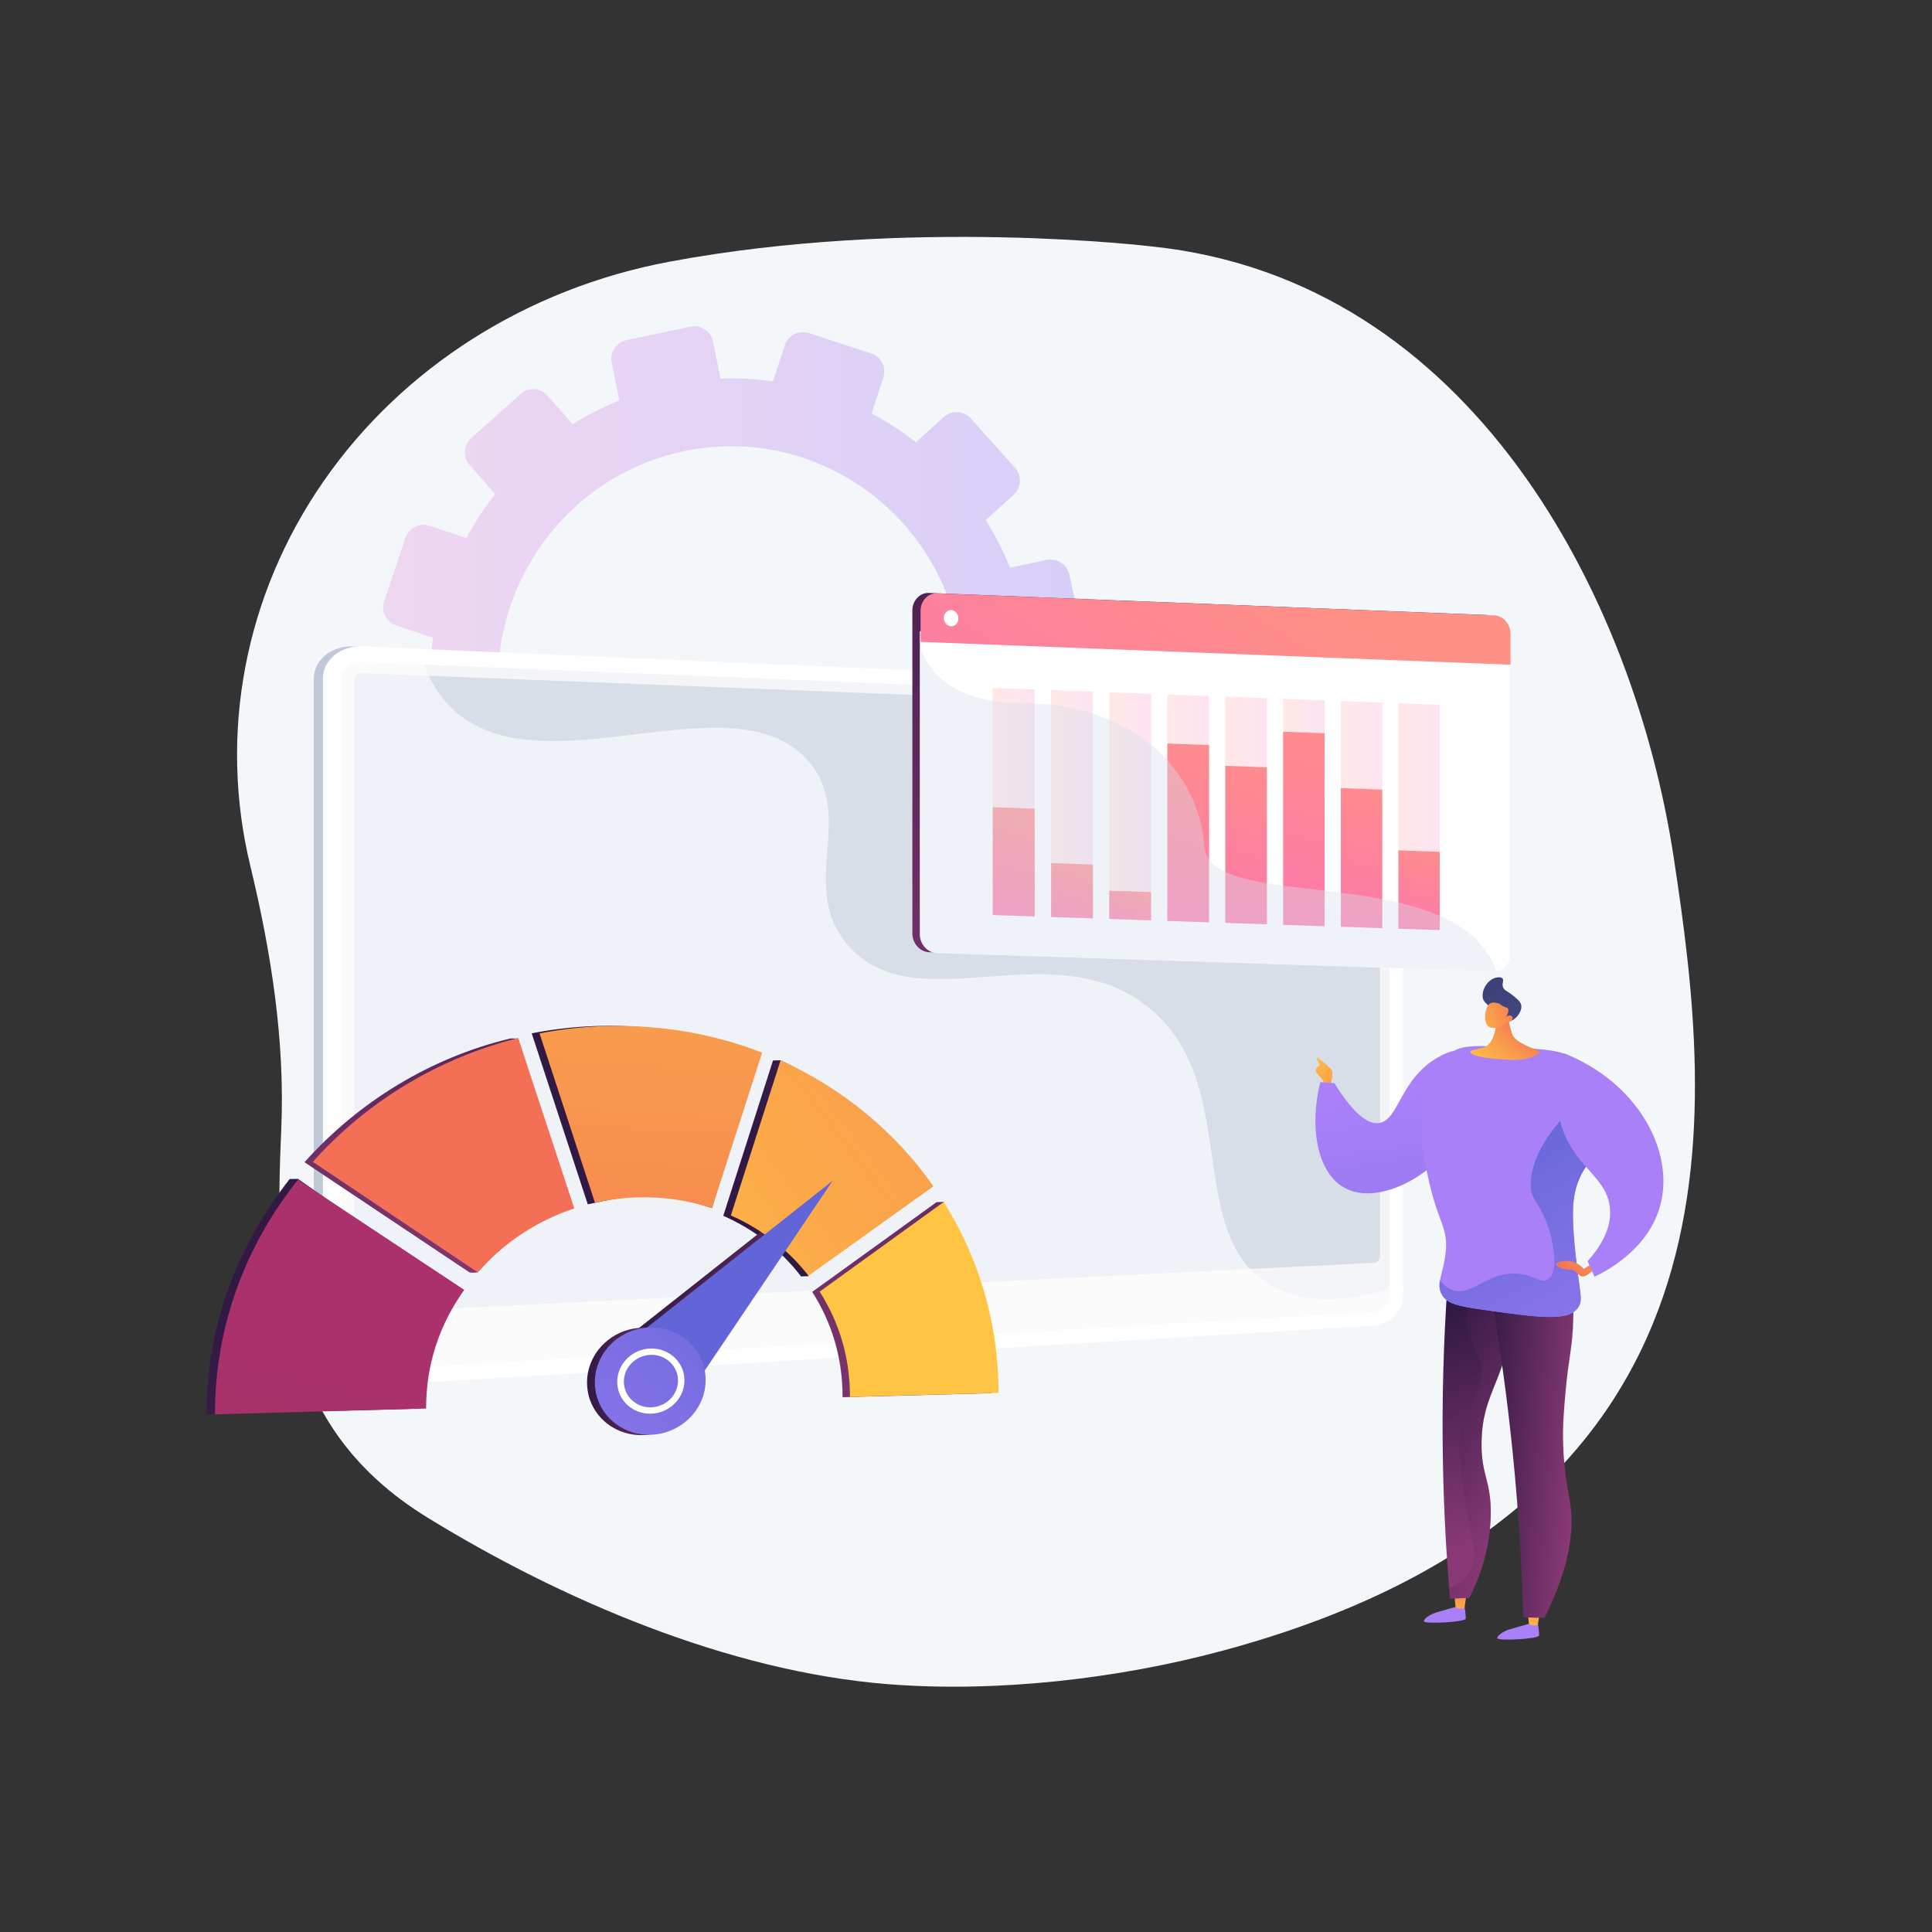 <svg xmlns="http://www.w3.org/2000/svg" xmlns:xlink="http://www.w3.org/1999/xlink" x="0px" y="0px" viewBox="0 0 3710 3710" style="enable-background:new 0 0 3710 3710;" xml:space="preserve"><rect x="0" y="0" width="3710" height="3710" fill="#333333" stroke="none"/> <style type="text/css"> .st0{fill:#F4F7FA;} .st1{opacity:0.3;} .st2{fill:url(#SVGID_1_);} .st3{fill:#BFC8D6;} .st4{fill:#FFFFFF;} .st5{opacity:0.3;fill:#D8DEE8;} .st6{fill:#D8DEE8;} .st7{opacity:0.6;fill:#FFFFFF;} .st8{fill:url(#SVGID_00000178898995409942257740000016131223947081599383_);} .st9{fill:url(#SVGID_00000019679201657644934160000002512580268174944167_);} .st10{fill:url(#SVGID_00000018210443310634772000000011339055901093583278_);} .st11{fill:url(#SVGID_00000069389309658894855950000011645504679777127086_);} .st12{fill:url(#SVGID_00000135668302010138590500000004565577106984061109_);} .st13{fill:url(#SVGID_00000181788266144691713650000004621099443493558192_);} .st14{fill:url(#SVGID_00000183208255661265318970000008011764066886153868_);} .st15{fill:url(#SVGID_00000137830131919658134360000000082579862642339004_);} .st16{fill:url(#SVGID_00000115485778787384529540000003473194715325788858_);} .st17{fill:url(#SVGID_00000090992673748013621930000017833357889636908423_);} .st18{fill:url(#SVGID_00000173861288683340820130000014205745416261701027_);} .st19{fill:url(#SVGID_00000068661109373234459820000011431287711145580968_);} .st20{fill:url(#SVGID_00000183940843368068893160000017055275581021316286_);} .st21{fill:url(#SVGID_00000080180527360340081200000008151476367193675920_);} .st22{fill:url(#SVGID_00000181808984925479083660000011980007008516724372_);} .st23{fill:url(#SVGID_00000099657554523116254270000009724117803154501766_);} .st24{fill:url(#SVGID_00000006684754321455449180000013185500912325743767_);} .st25{fill:url(#SVGID_00000105397931164002306940000002849047730774223747_);} .st26{fill:url(#SVGID_00000115502894685086832230000017980405576794752421_);} .st27{fill:url(#SVGID_00000026155007804104416010000017510401816294796457_);} .st28{fill:url(#SVGID_00000024685904905410477950000011468153853398036111_);} .st29{opacity:0.3;fill:url(#SVGID_00000118354636817583141300000006563413391011904909_);} .st30{fill:url(#SVGID_00000141456528571835814690000000309450943241497500_);} .st31{fill:url(#SVGID_00000031199932892116557750000003607187188412612487_);} .st32{fill:url(#SVGID_00000109007099149544212420000017508111651033498271_);} .st33{fill:url(#SVGID_00000088101386257776083780000011203016862067579267_);} .st34{fill:url(#SVGID_00000127746163547247048470000003163132023479731331_);} .st35{fill:url(#SVGID_00000012458969030216120240000009742194742998190729_);} .st36{fill:url(#SVGID_00000134944901676603488220000013982616535881065344_);} .st37{fill:url(#SVGID_00000093887372034677822570000011667462162322578346_);} .st38{fill:url(#SVGID_00000026143733746929105350000011881652018265241517_);} .st39{fill:url(#SVGID_00000174563149827031004800000004079086784741036969_);} .st40{fill:url(#SVGID_00000182516950810437533130000013822945098851502488_);} .st41{opacity:0.2;fill:url(#SVGID_00000013900052946879673870000000420621474248229532_);} .st42{fill:url(#SVGID_00000023973265610953274010000012341296962320342678_);} .st43{opacity:0.2;fill:url(#SVGID_00000090270742650410923230000007074796016728220312_);} .st44{fill:url(#SVGID_00000025409518958222967060000004271329431602791045_);} .st45{opacity:0.2;fill:url(#SVGID_00000119109515684032742120000014095145015041115014_);} .st46{fill:url(#SVGID_00000163071649742079129720000014678992396124561806_);} .st47{opacity:0.2;fill:url(#SVGID_00000108988146471255912730000013575949028852519565_);} .st48{fill:url(#SVGID_00000075882145136916306150000016321151700785757627_);} .st49{opacity:0.2;fill:url(#SVGID_00000136380361654905599040000004604835037425713071_);} .st50{fill:url(#SVGID_00000183232987274605025320000016555298594920551819_);} .st51{opacity:0.2;fill:url(#SVGID_00000088098772609066035020000011511779630604753855_);} .st52{fill:url(#SVGID_00000134240052958582623640000016297627660471476660_);} .st53{opacity:0.2;fill:url(#SVGID_00000093865975788179867760000018320647406221096619_);} .st54{fill:url(#SVGID_00000142898021588010113420000004137043943542548671_);} .st55{opacity:0.2;fill:url(#SVGID_00000055705278599219489560000009381893744781077434_);} .st56{fill:url(#SVGID_00000122697021966882011690000005318774860311496065_);} .st57{opacity:0.4;fill:#D8DEE8;} </style> <g id="Background"> </g> <g id="Illustration"> <g> <path class="st0" d="M3213.6,1644.1c-75.9-496.7-387-1106.9-1001.6-1170.8c0,0-466.7-56.8-926.7,29.3 c-273,51.1-512.4,203-663.9,421.5c-151.5,218.4-202.1,484.8-140.7,738.8c39.9,164.9,66.8,335.7,59.4,505.1 c-12.9,295-5.5,570.3,280.8,746.2c255.6,157.1,577.3,295.6,884.2,319.9c208.6,16.5,442.4-10.2,643.5-64.5 C3373,2892.9,3289.5,2140.8,3213.6,1644.1z"></path> <g class="st1"> <linearGradient id="SVGID_1_" gradientUnits="userSpaceOnUse" x1="721.737" y1="1314.361" x2="2081.374" y2="1314.361"> <stop offset="3.597120e-03" style="stop-color:#E38DDD"></stop> <stop offset="1" style="stop-color:#9571F6"></stop> </linearGradient> <path class="st2" d="M1174.6,696.6l14.7,72.3c-31.4,12.7-61.4,27.9-89.6,45.6l-48.7-55.1c-13.3-15-36.3-16.3-51.4-2.8L905.1,841 c-15.1,13.5-16.6,36.7-3.4,51.8l49.1,55.9c-20.8,26.5-39.3,54.7-55.3,84.4l-70.7-23.5c-19.1-6.3-39.8,4.2-46.3,23.5l-40.7,121.1 c-6.5,19.4,3.7,40.3,22.8,46.7l71,23.7c-5,33.1-7.1,66.9-6.4,101.2l-74,15.6c-19.9,4.2-32.8,23.9-28.9,44l24.5,126 c3.9,20.2,23.2,33.2,43.2,29l74.2-15.7c12.2,32,27,62.6,44.2,91.3l-56.7,51.2c-15.3,13.8-16.8,37.5-3.4,53l84,97 c13.5,15.5,36.8,16.9,52.1,3l56.7-51.3c26.3,21.3,54.5,40.3,84.1,56.7l-24,73.2c-6.5,19.8,3.9,41.2,23.3,47.8l121.4,41.1 c19.4,6.6,40.4-4.2,46.9-24.1l23.7-72.7c33.2,5,67.2,7,101.6,6l15.2,74.9c4.2,20.5,23.8,33.7,43.9,29.5l125.6-26.6 c20.1-4.2,32.9-24.3,28.7-44.8l-15.3-74.3c32.1-12.9,62.7-28.4,91.5-46.5l49.4,56.2c13.7,15.6,37.2,17,52.5,3.1l95.2-86.9 c15.2-13.9,16.4-37.7,2.7-53.3l-49.3-55.7c21.1-27.3,39.8-56.4,55.9-87l69.7,23.3c19.5,6.5,40.4-4.2,46.6-23.9l39.1-123 c6.2-19.6-4.5-40.8-23.9-47.2l-69-22.9c4.7-33.9,6.3-68.5,4.9-103.4l70.9-15c19.9-4.2,32.6-23.9,28.2-44.1l-26.9-125.5 c-4.3-20-23.9-32.8-43.7-28.6l-70.7,15c-12.9-32.2-28.4-62.9-46.3-91.6l53.4-48.4c15-13.6,16.2-36.9,2.6-52.1l-84.8-94.6 c-13.5-15.1-36.7-16.3-51.7-2.8l-53.8,48.5c-26.7-20.9-55.1-39.5-84.9-55.4l22.5-69.1c6.3-19.2-4.2-39.9-23.4-46.1L1553,639.5 c-19.1-6.3-39.7,4.2-46,23.4l-22.7,69.2c-32.9-4.6-66.5-6.3-100.5-5l-14.8-71.7c-4.1-19.7-23.3-32.3-43-28.2l-123.1,26 C1183.3,657.5,1170.5,676.9,1174.6,696.6z M964.9,1399.3c-48.5-243.9,107.2-481.8,347.5-532.7 c240.3-50.8,476.3,104.2,527.4,347.5c51.4,244.9-103.6,486.1-346.5,537.5C1250.4,1803.1,1013.7,1644.7,964.9,1399.3z"></path> </g> <g> <g> <g> <g> <path class="st3" d="M678.9,2661.5c-42,2.5-76.3-24.7-76.3-60.7V1303.2c0-36,34.4-63.8,76.3-62l1941.9,84.1 c30.8,1.3,55.8,27.3,55.8,57.9v1103.5c0,30.6-25,57-55.8,58.9L678.9,2661.5z"></path> <path class="st4" d="M696.4,2661.5c-42,2.5-76.3-24.7-76.3-60.7V1303.2c0-36,34.4-63.8,76.3-62l1941.9,84.1 c30.8,1.3,55.8,27.3,55.8,57.9v1103.5c0,30.6-25,57-55.8,58.9L696.4,2661.5z"></path> <path class="st5" d="M2638.3,1351.3l-1941.9-79.9c-22.4-0.9-40.7,13.9-40.7,33.1v1009.1v285.1c0,19.2,18.3,33.8,40.7,32.5 l1941.9-111.5c16.5-0.9,29.9-15,29.9-31.5V2236v-853.7C2668.2,1365.9,2654.8,1352,2638.3,1351.3z"></path> <path class="st6" d="M696.4,2521c-8.7,0.4-15.9-5.3-15.9-12.8V1305.5c0-7.5,7.1-13.3,15.9-12.9l1941.9,76.9 c6.4,0.3,11.7,5.7,11.7,12.1v1031.2c0,6.4-5.2,11.9-11.7,12.2L696.4,2521z"></path> </g> <path class="st7" d="M2435.6,2465.4c-163.4-101.1-49.3-388.4-232.7-532.8c-185-145.6-445.3,33-574.8-117.8 c-96.5-112.2,16.4-247.8-75.7-353.3c-144.5-165.5-514.3,62.1-684.2-100.9c-24.1-23.2-48.5-58.3-62.3-114.6l-109.4-4.7 c-42-1.8-76.3,26-76.3,62v1297.5c0,36,34.4,63.2,76.3,60.7l1941.9-115.8c30.8-1.8,55.8-28.2,55.8-58.9v-19.6 C2565.1,2511,2486.3,2496.8,2435.6,2465.4z"></path> </g> </g> <g> <g> <g> <linearGradient id="SVGID_00000090258447320519256020000003930526118241965184_" gradientUnits="userSpaceOnUse" x1="626.541" y1="2588.272" x2="32.033" y2="4895.317"> <stop offset="0" style="stop-color:#311944"></stop> <stop offset="1" style="stop-color:#893976"></stop> </linearGradient> <path style="fill:url(#SVGID_00000090258447320519256020000003930526118241965184_);" d="M556.2,2264.1l16-0.3l303.8,212.7 c-46.2,65.1-73.3,140.7-73.3,228.5l-406.2,10.5C396.5,2544.7,456.2,2392.5,556.2,2264.1z"></path> <linearGradient id="SVGID_00000099625503199928886810000008310493680595065481_" gradientUnits="userSpaceOnUse" x1="863.385" y1="1549.295" x2="827.02" y2="2523.068"> <stop offset="0" style="stop-color:#311944"></stop> <stop offset="1" style="stop-color:#893976"></stop> </linearGradient> <path style="fill:url(#SVGID_00000099625503199928886810000008310493680595065481_);" d="M1087.7,2321.2 c-69.1,22.9-121.1,67.9-169.2,120.6c-0.4,0.4-0.6,1.5-1.1,1.5c-12.1,0.7-7.8,0.9-15.4,0.4l-0.7-0.5l-316.6-211.4 c104-116.3,242.1-200.9,395.2-237.6l15.2,0L1087.7,2321.2z"></path> <linearGradient id="SVGID_00000106842223499405915660000015858353877879113387_" gradientUnits="userSpaceOnUse" x1="1215.579" y1="2316.194" x2="1091.466" y2="4317.513"> <stop offset="0" style="stop-color:#311944"></stop> <stop offset="1" style="stop-color:#893976"></stop> </linearGradient> <path style="fill:url(#SVGID_00000106842223499405915660000015858353877879113387_);" d="M1449.1,2021.4l-81.8,298.5 c-36.5-12.1-77.1-22.5-118.2-23.8c-36.9-1.2-85.6,8.7-120.4,16.6L1021,1984.3c69.6-13.6,141.7-17.8,214.6-11.7 C1311.5,1978.8,1383.1,1995.8,1449.1,2021.4z"></path> <linearGradient id="SVGID_00000011016124080717857450000000410786043214343089_" gradientUnits="userSpaceOnUse" x1="1491.805" y1="2264.426" x2="3049.937" y2="1071.041"> <stop offset="0" style="stop-color:#311944"></stop> <stop offset="1" style="stop-color:#893976"></stop> </linearGradient> <path style="fill:url(#SVGID_00000011016124080717857450000000410786043214343089_);" d="M1778.7,2278.3L1550.5,2442l2.1,8.7 l-14.3,0.4c-38.6-50.4-89.7-90-149.4-116.4l95.5-298.3c9.9-0.6,5.3-0.1,14.4-0.2c0.3,0,0.5,0.2,0.7,0.3 C1615.2,2091.2,1709,2178.9,1778.7,2278.3z"></path> <linearGradient id="SVGID_00000176003727778399291200000002114148776454071216_" gradientUnits="userSpaceOnUse" x1="2120.895" y1="1110.26" x2="1613.298" y2="3024.631"> <stop offset="0" style="stop-color:#311944"></stop> <stop offset="1" style="stop-color:#893976"></stop> </linearGradient> <path style="fill:url(#SVGID_00000176003727778399291200000002114148776454071216_);" d="M1903.7,2675.3l-285.7,7.8 c0-77.5-21.3-144-58.3-202.3l238.7-172.3c13.8-0.3,11.9-0.8,13.8-0.3c2.3,0.6-7.9,9.8-6.6,12 C1868,2424,1903.7,2544.2,1903.7,2675.3z"></path> </g> <linearGradient id="SVGID_00000160875445908928251890000007189057121560459415_" gradientUnits="userSpaceOnUse" x1="6986.778" y1="-918.705" x2="7141.047" y2="-918.705" gradientTransform="matrix(0.738 0.675 -0.984 1.076 -4703.613 -1328.057)"> <stop offset="0" style="stop-color:#311944"></stop> <stop offset="1" style="stop-color:#893976"></stop> </linearGradient> <polygon style="fill:url(#SVGID_00000160875445908928251890000007189057121560459415_);" points="1189.3,2579.9 1584.7,2267.7 1305.8,2681.1 "></polygon> <g> <linearGradient id="SVGID_00000101804727382289851460000015768478951245566134_" gradientUnits="userSpaceOnUse" x1="1127.331" y1="2652.709" x2="1340.387" y2="2652.709"> <stop offset="0" style="stop-color:#311944"></stop> <stop offset="1" style="stop-color:#893976"></stop> </linearGradient> <path style="fill:url(#SVGID_00000101804727382289851460000015768478951245566134_);" d="M1340.4,2650.5 c0,56-46.5,103.2-104.8,105.3c-59.4,2.2-108.3-42.9-108.3-100.8c0-57.9,48.9-105.1,108.3-105.4 C1293.9,2549.2,1340.4,2594.4,1340.4,2650.5z"></path> <g> <linearGradient id="SVGID_00000133494425814519666800000017992248293909342859_" gradientUnits="userSpaceOnUse" x1="1170.232" y1="2652.685" x2="1299.669" y2="2652.685"> <stop offset="0" style="stop-color:#311944"></stop> <stop offset="1" style="stop-color:#893976"></stop> </linearGradient> <path style="fill:url(#SVGID_00000133494425814519666800000017992248293909342859_);" d="M1235.6,2715.3 c-35.9,1.1-65.4-26.4-65.4-61.3s29.5-63.6,65.4-64c35.5-0.4,64.1,27.1,64.1,61.3C1299.7,2685.5,1271.1,2714.2,1235.6,2715.3z M1235.6,2602.2c-28.8,0.4-52.5,23.5-52.5,51.5c0,28,23.7,50.2,52.5,49.3c28.6-0.8,51.7-23.9,51.7-51.5 C1287.3,2624,1264.2,2601.9,1235.6,2602.2z"></path> </g> </g> <g> <g> <linearGradient id="SVGID_00000121974381389780991550000012815586099116566950_" gradientUnits="userSpaceOnUse" x1="641.851" y1="2590.289" x2="53.793" y2="4872.302"> <stop offset="0" style="stop-color:#AB316D"></stop> <stop offset="1" style="stop-color:#792D3D"></stop> </linearGradient> <path style="fill:url(#SVGID_00000121974381389780991550000012815586099116566950_);" d="M572.2,2265.3l319.2,211.6 c-46.1,65-73.2,140.2-73.2,227.9l-405.4,11.1C412.7,2545.1,472.3,2390.8,572.2,2265.3z"></path> <linearGradient id="SVGID_00000182522935923855944750000001013790658518457765_" gradientUnits="userSpaceOnUse" x1="910.031" y1="714.053" x2="873.692" y2="1687.145"> <stop offset="0" style="stop-color:#FFC444"></stop> <stop offset="0.541" style="stop-color:#F8964E"></stop> <stop offset="0.996" style="stop-color:#F36F56"></stop> </linearGradient> <path style="fill:url(#SVGID_00000182522935923855944750000001013790658518457765_);" d="M1102.8,2320.5 c-72.2,23.9-136.3,66.6-185.4,122.7l-316.8-212.1c103.9-116.1,241.6-199.5,394.5-237.8L1102.8,2320.5z"></path> <linearGradient id="SVGID_00000075128617804435745620000007773286515202682520_" gradientUnits="userSpaceOnUse" x1="1309.979" y1="1032.424" x2="1186.979" y2="3015.781"> <stop offset="0" style="stop-color:#FFC444"></stop> <stop offset="0.541" style="stop-color:#F8964E"></stop> <stop offset="0.996" style="stop-color:#F36F56"></stop> </linearGradient> <path style="fill:url(#SVGID_00000075128617804435745620000007773286515202682520_);" d="M1463.5,2021.4l-96.2,298.6 c-36.5-12.1-75.7-19.3-116.9-20.6c-36.9-1.2-73.1,2.4-107.9,10.2l-106.4-325.2c69.5-13.5,141.4-17.8,214.2-11.7 C1326.2,1978.8,1397.6,1995.7,1463.5,2021.4z"></path> <linearGradient id="SVGID_00000173840428436839393860000017063018450681695903_" gradientUnits="userSpaceOnUse" x1="1031.606" y1="2627.43" x2="2585.429" y2="1437.345"> <stop offset="0" style="stop-color:#FFC444"></stop> <stop offset="0.296" style="stop-color:#FBAB49"></stop> <stop offset="0.996" style="stop-color:#F36F56"></stop> </linearGradient> <path style="fill:url(#SVGID_00000173840428436839393860000017063018450681695903_);" d="M1792.5,2278l-239.9,171.8 c-38.5-49.3-89.5-89.5-149.1-115.8l95.4-297.8C1619.7,2090.6,1720.5,2175.3,1792.5,2278z"></path> <linearGradient id="SVGID_00000088121938553553793940000000840847683152183467_" gradientUnits="userSpaceOnUse" x1="1581.487" y1="2805.816" x2="472.551" y2="4347.763"> <stop offset="0" style="stop-color:#FFC444"></stop> <stop offset="0.996" style="stop-color:#F36F56"></stop> </linearGradient> <path style="fill:url(#SVGID_00000088121938553553793940000000840847683152183467_);" d="M1917.4,2674.7l-285.2,7.8 c0-77.5-21.3-143.9-58.2-202.2l238.3-172.2C1879,2414.6,1917.4,2538.8,1917.4,2674.7z"></path> </g> <linearGradient id="SVGID_00000088811481685165486410000000342889262762643095_" gradientUnits="userSpaceOnUse" x1="-3279.246" y1="12796.542" x2="-2648.571" y2="11963.856" gradientTransform="matrix(0.738 0.675 -0.984 1.076 -4703.613 -1328.057)"> <stop offset="0" style="stop-color:#AA80F9"></stop> <stop offset="0.996" style="stop-color:#6165D7"></stop> </linearGradient> <polygon style="fill:url(#SVGID_00000088811481685165486410000000342889262762643095_);" points="1204.2,2579.4 1598.9,2267.4 1320.5,2680.5 "></polygon> <g> <linearGradient id="SVGID_00000179629929846835411140000018071511352371068334_" gradientUnits="userSpaceOnUse" x1="860.241" y1="3164.876" x2="1490.906" y2="2332.202"> <stop offset="0" style="stop-color:#AA80F9"></stop> <stop offset="0.996" style="stop-color:#6165D7"></stop> </linearGradient> <path style="fill:url(#SVGID_00000179629929846835411140000018071511352371068334_);" d="M1355,2649.9 c0,56-46.4,103.1-104.6,105.2c-59.2,2.2-108.1-42.9-108.1-100.7s48.8-105,108.1-105.3C1308.6,2548.7,1355,2593.9,1355,2649.9 z"></path> <g> <path class="st4" d="M1250.4,2714.7c-35.8,1.1-65.2-26.4-65.2-61.2s29.4-63.6,65.2-64c35.4-0.4,64,27.1,64,61.3 C1314.3,2684.9,1285.8,2713.6,1250.4,2714.7z M1250.4,2601.7c-28.8,0.4-52.4,23.5-52.4,51.5s23.6,50.1,52.4,49.3 c28.5-0.8,51.6-23.9,51.6-51.5S1278.9,2601.3,1250.4,2601.7z"></path> </g> </g> </g> </g> </g> </g> <g> <linearGradient id="SVGID_00000117645763598231826730000012784041249354310824_" gradientUnits="userSpaceOnUse" x1="2370.366" y1="2032.876" x2="2476.066" y2="2140.464" gradientTransform="matrix(1 0 0 1 141.983 0)"> <stop offset="0" style="stop-color:#FFC444"></stop> <stop offset="0.996" style="stop-color:#F36F56"></stop> </linearGradient> <path style="fill:url(#SVGID_00000117645763598231826730000012784041249354310824_);" d="M2555.2,2083.5c0,0,6.2-23.1,1.8-29 s-31.1-29.5-28.5-21.8s6.4,12.8,6.4,12.8s-14.4,6.7-5.1,16.7c9.2,10,12.3,12.3,12.8,21.3 C2543.2,2092.5,2549.1,2095.5,2555.2,2083.5z"></path> <linearGradient id="SVGID_00000045582231543016350170000017124742939592294815_" gradientUnits="userSpaceOnUse" x1="2632.367" y1="3054.835" x2="2631.476" y2="2816.154" gradientTransform="matrix(1 0 0 1 141.983 0)"> <stop offset="0" style="stop-color:#AA80F9"></stop> <stop offset="0.996" style="stop-color:#6165D7"></stop> </linearGradient> <path style="fill:url(#SVGID_00000045582231543016350170000017124742939592294815_);" d="M2811.8,3081c0,0,3.3,20,2.8,27.1 c-0.4,7.1-79.4,10.8-80.2,5.4c-0.8-5.3,13-13.8,22.8-16.8c9.7-3,38.3-11,38.3-11L2811.8,3081z"></path> <linearGradient id="SVGID_00000160882537124908191710000008197098333689829563_" gradientUnits="userSpaceOnUse" x1="-457.682" y1="3112.627" x2="-456.207" y2="2988.779" gradientTransform="matrix(0.997 7.990000e-02 -7.990000e-02 0.997 3502.912 65.436)"> <stop offset="0" style="stop-color:#FFC444"></stop> <stop offset="0.996" style="stop-color:#F36F56"></stop> </linearGradient> <path style="fill:url(#SVGID_00000160882537124908191710000008197098333689829563_);" d="M2792.6,3061.1l2.5,24.9 c0,0,9.2,6.1,17.2,1.4l4-27.1L2792.6,3061.1z"></path> <linearGradient id="SVGID_00000067950024997580090590000009045353510779992762_" gradientUnits="userSpaceOnUse" x1="2773.084" y1="3054.31" x2="2772.193" y2="2815.629" gradientTransform="matrix(1 0 0 1 141.983 0)"> <stop offset="0" style="stop-color:#AA80F9"></stop> <stop offset="0.996" style="stop-color:#6165D7"></stop> </linearGradient> <path style="fill:url(#SVGID_00000067950024997580090590000009045353510779992762_);" d="M2952.6,3113.4c0,0,3.3,20,2.9,27.1 c-0.4,7.1-79.4,10.8-80.2,5.4c-0.8-5.3,13-13.8,22.8-16.8c9.7-3,38.3-11,38.3-11L2952.6,3113.4z"></path> <linearGradient id="SVGID_00000129921139516732163800000015056490491140609961_" gradientUnits="userSpaceOnUse" x1="-314.473" y1="3114.329" x2="-312.999" y2="2990.479" gradientTransform="matrix(0.997 7.990000e-02 -7.990000e-02 0.997 3502.912 65.436)"> <stop offset="0" style="stop-color:#FFC444"></stop> <stop offset="0.996" style="stop-color:#F36F56"></stop> </linearGradient> <path style="fill:url(#SVGID_00000129921139516732163800000015056490491140609961_);" d="M2933.5,3093.5l2.5,24.9 c0,0,9.2,6.1,17.2,1.4l4-27.1L2933.5,3093.5z"></path> <linearGradient id="SVGID_00000088851363968938399350000012069345473187903385_" gradientUnits="userSpaceOnUse" x1="2660.326" y1="2510.087" x2="2747.812" y2="2957.358" gradientTransform="matrix(1 0 0 1 141.983 0)"> <stop offset="0" style="stop-color:#311944"></stop> <stop offset="1" style="stop-color:#893976"></stop> </linearGradient> <path style="fill:url(#SVGID_00000088851363968938399350000012069345473187903385_);" d="M2806.9,2412.3 c-9.1,18.5-18.2,37-27.4,55.5c-7.3,105.6-11,220.4-8.6,343.1c1.7,91.3,6.6,177.9,13.6,259.1c12.4-0.6,24.7-1.1,37.1-1.7 c17.9-35.5,39-89.3,41-155.7c2-69.3-19-78.5-17.6-144.8c1.7-86,37.8-108.9,57-212.3c7.3-39.5,12.3-91.2,6.4-153.8 C2874.6,2405.2,2840.8,2408.8,2806.9,2412.3z"></path> <linearGradient id="SVGID_00000022529080319982616290000000966443044775217556_" gradientUnits="userSpaceOnUse" x1="-529.081" y1="2714.321" x2="-397.222" y2="2714.321" gradientTransform="matrix(0.997 7.990000e-02 -7.990000e-02 0.997 3502.912 65.436)"> <stop offset="0" style="stop-color:#311944"></stop> <stop offset="1" style="stop-color:#893976"></stop> </linearGradient> <path style="opacity:0.3;fill:url(#SVGID_00000022529080319982616290000000966443044775217556_);" d="M2908.4,2401.7 c-18.3,1.9-36.5,3.8-54.8,5.7c-32.9,57.2-42,116.7-36.3,143.1c8.2,37.3,29.7,49.2,28.6,86.6c-1.2,37-23,46.6-36.8,90.2 c-9.6,30.2-7,58-1.6,112.3c11,109.4,37.4,142.8,15.3,178.7c-6.3,10.2-17.6,22.3-39.8,31.6c0.5,6.7,1.1,13.4,1.7,20.1 c12.4-0.6,24.7-1.1,37.1-1.7c17.9-35.5,39-89.3,41-155.7c2-69.3-19-78.5-17.6-144.8c1.7-86,37.8-108.9,57-212.3 C2909.3,2516,2914.2,2464.4,2908.4,2401.7z"></path> <linearGradient id="SVGID_00000026842315117963106450000017558039380951180469_" gradientUnits="userSpaceOnUse" x1="-454.639" y1="2733.156" x2="-254.464" y2="2733.156" gradientTransform="matrix(0.997 7.990000e-02 -7.990000e-02 0.997 3502.912 65.436)"> <stop offset="0" style="stop-color:#311944"></stop> <stop offset="1" style="stop-color:#893976"></stop> </linearGradient> <path style="fill:url(#SVGID_00000026842315117963106450000017558039380951180469_);" d="M2856,2445.6 c17.1,93.4,32.3,193.4,44.1,299.4c14.3,128,21.9,248.7,24.8,360.7c13.6,0.4,27.2,0.8,40.7,1.2c53.5-105.9,56.8-177.6,49.1-224.3 c-3-18-11-53.3-12.9-106.1c-1.3-36.8,1.1-64.8,4-98.4c6.4-73.8,14.2-89.9,15.3-146.3c1.1-53,1.3-79.8-13.8-95.4 C2967.5,2395.1,2863.9,2441.9,2856,2445.6z"></path> <linearGradient id="SVGID_00000034791881449589338210000011472893226570724521_" gradientUnits="userSpaceOnUse" x1="2531.759" y1="2094.938" x2="2679.384" y2="3043.019" gradientTransform="matrix(1 0 0 1 141.983 0)"> <stop offset="0" style="stop-color:#AA80F9"></stop> <stop offset="0.996" style="stop-color:#6165D7"></stop> </linearGradient> <path style="fill:url(#SVGID_00000034791881449589338210000011472893226570724521_);" d="M2562.4,2079.9 c-9-0.6-18.1-1.3-27.1-1.9c-21.3,86.1-6,169.6,42.1,200.3c75.1,48,214.7-42.4,245-140.9c13.3-43.2,10.3-105.6-16.3-117.7 c-7.4-3.4-18.8-3.9-43.6,10c-74,41.5-75.9,120-113.5,126.7C2632.2,2159.4,2605.2,2148.8,2562.4,2079.9z"></path> <linearGradient id="SVGID_00000103245284082843417440000007199544605293749139_" gradientUnits="userSpaceOnUse" x1="-268.244" y1="3101.518" x2="-120.62" y2="4049.598" gradientTransform="matrix(0.997 7.990000e-02 -7.990000e-02 0.997 3502.912 65.436)"> <stop offset="0" style="stop-color:#AA80F9"></stop> <stop offset="0.996" style="stop-color:#6165D7"></stop> </linearGradient> <path style="fill:url(#SVGID_00000103245284082843417440000007199544605293749139_);" d="M2769.2,2486.7 c-13-21.6,3.3-42.4,7.1-83.3c4.2-46.4-13.6-54.1-31.3-130.9c-11.7-51.1-23-100.1-9.6-157.5c6.4-27.5,17.4-74.2,56-96.7 c19.9-11.6,47.1-10.5,100.8-7.7c66.3,3.5,99.4,5.2,124.2,18.2c3.6,1.9,78.8,42.8,84,109.5c5.3,67.9-68.6,77-78.5,167.5 c-4.4,40.6,3.5,103.1,8.6,143.7c4.9,38.9,8.3,48.9,0.6,60.7c-18.5,28.4-75.2,20.3-188.5,4.1 C2798,2507.9,2778.9,2502.8,2769.2,2486.7z"></path> <linearGradient id="SVGID_00000053513689447607364500000013930883551631514756_" gradientUnits="userSpaceOnUse" x1="-52.337" y1="2756.915" x2="-499.083" y2="2115.546" gradientTransform="matrix(0.997 7.990000e-02 -7.990000e-02 0.997 3502.912 65.436)"> <stop offset="0" style="stop-color:#AA80F9"></stop> <stop offset="0.996" style="stop-color:#6165D7"></stop> </linearGradient> <path style="fill:url(#SVGID_00000053513689447607364500000013930883551631514756_);" d="M2941.6,2291.2 c4.8,17.6,22,30.8,34,73.7c2.6,9.3,21,75.2-2.9,91.5c-13.8,9.4-26.2-8.4-59.8-10.7c-58.1-4-85.8,44.8-123.8,31.5 c-6.6-2.3-15.3-7.3-24-18.6c-1.7,10.2-1.4,19.1,4,28.1c9.7,16.1,28.8,21.2,73.3,27.5c113.3,16.2,170,24.3,188.5-4.1 c7.7-11.8,4.3-21.7-0.6-60.7c-5.1-40.5-13-103-8.6-143.7c9.9-90.5,83.8-99.6,78.5-167.5c-1.4-18.1-8.1-34.3-17-48.4 C2989.5,2127.9,2926.6,2235.8,2941.6,2291.2z"></path> <linearGradient id="SVGID_00000181788857411806658860000012968617407758886556_" gradientUnits="userSpaceOnUse" x1="2948.789" y1="2342.63" x2="2865.677" y2="2454.904" gradientTransform="matrix(1 0 0 1 141.983 0)"> <stop offset="0" style="stop-color:#FFC444"></stop> <stop offset="0.996" style="stop-color:#F36F56"></stop> </linearGradient> <path style="fill:url(#SVGID_00000181788857411806658860000012968617407758886556_);" d="M3060.1,2424.7l-18.8,12 c-3.4-3.9-11.2-11.7-23.3-14.4c-13.7-3-29.5,1.3-29.8,5.7c-0.3,3.5,9.3,7,10.8,7.6c12,4.4,20.8,0.7,25.7,5.6 c1.7,1.7,3.8,4.9,8.7,7.8c1.3,0.8,2.6,1.5,3.3,1.7c8,3.1,21.7-10.8,22.9-12L3060.1,2424.7z"></path> <linearGradient id="SVGID_00000080176004827371045830000002100793285016858532_" gradientUnits="userSpaceOnUse" x1="-95.394" y1="3074.604" x2="52.231" y2="4022.686" gradientTransform="matrix(0.997 7.990000e-02 -7.990000e-02 0.997 3502.912 65.436)"> <stop offset="0" style="stop-color:#AA80F9"></stop> <stop offset="0.996" style="stop-color:#6165D7"></stop> </linearGradient> <path style="fill:url(#SVGID_00000080176004827371045830000002100793285016858532_);" d="M3004.6,2178.7 c-13.6-32.5-23-82.3-1.5-156.2c141.2,55.7,213.3,187.6,185.1,292.2c-23.2,86.2-107.5,128.2-126.4,137c-4.4-10-8.8-19.9-13.1-29.9 c21.8-24.3,46.4-60.2,42.9-101.2C3086.8,2263.9,3032.1,2244.5,3004.6,2178.7z"></path> <linearGradient id="SVGID_00000074436326092987718000000004256129043380153513_" gradientUnits="userSpaceOnUse" x1="-2193.76" y1="3611.347" x2="-2193.76" y2="3483.635" gradientTransform="matrix(0.779 0.626 -0.626 0.779 6827.294 622.205)"> <stop offset="0" style="stop-color:#FFC444"></stop> <stop offset="0.996" style="stop-color:#F36F56"></stop> </linearGradient> <path style="fill:url(#SVGID_00000074436326092987718000000004256129043380153513_);" d="M2895.6,1943.7c0,0,1.1,24.7,8.8,43.2 c6.9,16.7,43.4,27.2,50.8,31c7.4,3.7-13.8,14.6-35.2,16.8c-21.3,2.1-82.2-2.7-93.2-10.8c-11-8.1,8.8-7.5,24-13.1 c15.2-5.6,24-35.4,21.3-48.9C2869.5,1948.5,2895.6,1943.7,2895.6,1943.7z"></path> <linearGradient id="SVGID_00000019655373046217695700000008454737014536437177_" gradientUnits="userSpaceOnUse" x1="-428.774" y1="2001.521" x2="-482.192" y2="1865.848" gradientTransform="matrix(0.997 7.990000e-02 -7.990000e-02 0.997 3502.912 65.436)"> <stop offset="0" style="stop-color:#444B8C"></stop> <stop offset="0.996" style="stop-color:#3E4177"></stop> </linearGradient> <path style="fill:url(#SVGID_00000019655373046217695700000008454737014536437177_);" d="M2861.9,1934.8 c-11.1-10.9-12.6-12.1-13.8-15.9c-4.8-15.1,6.9-35.7,22.2-40.8c0.8-0.3,11.1-3.6,15,0.9c3.3,3.8-1.6,9,0.8,16.3 c2.2,6.8,8.1,7.4,19.1,16.3c9.1,7.4,14.7,12,16,18.4c2.7,13.3-13.4,32.6-27.7,32.1C2888.3,1961.9,2886.9,1959.3,2861.9,1934.8z"></path> <g> <linearGradient id="SVGID_00000077284105381541705260000001392629937681256637_" gradientUnits="userSpaceOnUse" x1="-2284.034" y1="3574.541" x2="-2224.325" y2="3458.439" gradientTransform="matrix(0.779 0.626 -0.626 0.779 6827.294 622.205)"> <stop offset="0" style="stop-color:#FFC444"></stop> <stop offset="0.996" style="stop-color:#F36F56"></stop> </linearGradient> <path style="fill:url(#SVGID_00000077284105381541705260000001392629937681256637_);" d="M2892,1964.2c0,0-11.8,13.3-29.7,8.9 c-16-3.9-11.9-40.8-0.2-46.6c3.9-2,11-1.8,16.4,0.8c3.2,1.5,4,3.1,9.3,5.5c4.8,2.2,6.3,1.9,7.6,3.4c1.6,1.9,2.3,6.1-2.8,16.2 c3.7-2.6,7.6-3.1,10-1.4c0.4,0.3,1.4,1.2,1.8,2.5C2905.9,1958,2901.2,1962.6,2892,1964.2z"></path> </g> </g> <g> <linearGradient id="SVGID_00000039099351319674423660000008171753629235407793_" gradientUnits="userSpaceOnUse" x1="2516.719" y1="879.885" x2="2042.761" y2="2358.966"> <stop offset="0" style="stop-color:#311944"></stop> <stop offset="1" style="stop-color:#893976"></stop> </linearGradient> <path style="fill:url(#SVGID_00000039099351319674423660000008171753629235407793_);" d="M2852.4,1180.9L1784,1138.6 c-17.4-0.7-32,14.4-32,33.7v38.9v20.7v560.6c0,19.3,14.7,35.5,32.1,36l14.4,0.5l17.2-36l1049.6,31.8c17.1,0.5,17.9,24.4,17.9,5.3 v-554.5v-20.5v-38.4C2883.1,1197.6,2869.5,1181.6,2852.4,1180.9z"></path> <g> <g> <path class="st4" d="M2899.8,1256v575.6c0,17.6-11.4,31.8-26.6,33.5c-1.3,0.2-2.4,0.2-3.7,0.2l-1070.9-35.3 c-17.5-0.6-32.2-16.8-32.2-36.1v-581.9L2899.8,1256z"></path> <linearGradient id="SVGID_00000154403755425038086970000015807288441245718931_" gradientUnits="userSpaceOnUse" x1="2422.138" y1="1075.766" x2="1952.195" y2="1844.022"> <stop offset="0" style="stop-color:#FF9085"></stop> <stop offset="1" style="stop-color:#FB6FBB"></stop> </linearGradient> <path style="fill:url(#SVGID_00000154403755425038086970000015807288441245718931_);" d="M2869.7,1181.7l-1070.3-42.4 c-17.4-0.7-31.6,14.4-31.6,33.7v59.6l1132.8,43.8v-59C2900.6,1198.4,2886.8,1182.4,2869.7,1181.7z"></path> <path class="st4" d="M1840.4,1187.6c0,8.6-6.3,15.3-14,15c-7.8-0.3-14-7.5-14-16.1c0-8.6,6.3-15.3,14-15 C1834.1,1171.8,1840.4,1179,1840.4,1187.6z"></path> </g> <g> <linearGradient id="SVGID_00000158009065875426286430000000685795810907762059_" gradientUnits="userSpaceOnUse" x1="1906.376" y1="1540.358" x2="1986.901" y2="1540.358"> <stop offset="0" style="stop-color:#FF9085"></stop> <stop offset="1" style="stop-color:#FB6FBB"></stop> </linearGradient> <polygon style="opacity:0.2;fill:url(#SVGID_00000158009065875426286430000000685795810907762059_);" points="1986.9,1759.8 1906.4,1757.1 1906.4,1320.9 1986.9,1324 "></polygon> <linearGradient id="SVGID_00000132075110323574654570000010405537615188620467_" gradientUnits="userSpaceOnUse" x1="1992.998" y1="1510.235" x2="1883.111" y2="1853.156"> <stop offset="0" style="stop-color:#FF9085"></stop> <stop offset="1" style="stop-color:#FB6FBB"></stop> </linearGradient> <polygon style="fill:url(#SVGID_00000132075110323574654570000010405537615188620467_);" points="1986.9,1759.8 1906.4,1757.1 1906.4,1550 1986.9,1552.9 "></polygon> <linearGradient id="SVGID_00000005235319845182308800000011205665940772820645_" gradientUnits="userSpaceOnUse" x1="2018.377" y1="1544.362" x2="2098.729" y2="1544.362"> <stop offset="0" style="stop-color:#FF9085"></stop> <stop offset="1" style="stop-color:#FB6FBB"></stop> </linearGradient> <polygon style="opacity:0.2;fill:url(#SVGID_00000005235319845182308800000011205665940772820645_);" points="2098.7,1763.6 2018.4,1760.9 2018.4,1325.1 2098.7,1328.2 "></polygon> <linearGradient id="SVGID_00000165195362587889034260000016073557114866169224_" gradientUnits="userSpaceOnUse" x1="2084.028" y1="1631.007" x2="2023.647" y2="1819.439"> <stop offset="0" style="stop-color:#FF9085"></stop> <stop offset="1" style="stop-color:#FB6FBB"></stop> </linearGradient> <polygon style="fill:url(#SVGID_00000165195362587889034260000016073557114866169224_);" points="2098.7,1763.6 2018.4,1760.9 2018.4,1657.4 2098.7,1660.2 "></polygon> <linearGradient id="SVGID_00000102521917672725704800000011572789493268666292_" gradientUnits="userSpaceOnUse" x1="2130.137" y1="1548.358" x2="2210.315" y2="1548.358"> <stop offset="0" style="stop-color:#FF9085"></stop> <stop offset="1" style="stop-color:#FB6FBB"></stop> </linearGradient> <polygon style="opacity:0.2;fill:url(#SVGID_00000102521917672725704800000011572789493268666292_);" points="2210.3,1767.3 2130.1,1764.6 2130.1,1329.4 2210.3,1332.4 "></polygon> <linearGradient id="SVGID_00000028298728058919539620000007501176415111940780_" gradientUnits="userSpaceOnUse" x1="2185.785" y1="1690.306" x2="2148.908" y2="1805.389"> <stop offset="0" style="stop-color:#FF9085"></stop> <stop offset="1" style="stop-color:#FB6FBB"></stop> </linearGradient> <polygon style="fill:url(#SVGID_00000028298728058919539620000007501176415111940780_);" points="2210.3,1767.3 2130.1,1764.6 2130.1,1710.4 2210.3,1713.1 "></polygon> <linearGradient id="SVGID_00000157301199512363624450000002610995390624598409_" gradientUnits="userSpaceOnUse" x1="2241.656" y1="1552.344" x2="2321.661" y2="1552.344"> <stop offset="0" style="stop-color:#FF9085"></stop> <stop offset="1" style="stop-color:#FB6FBB"></stop> </linearGradient> <polygon style="opacity:0.2;fill:url(#SVGID_00000157301199512363624450000002610995390624598409_);" points="2321.7,1771.1 2241.7,1768.4 2241.7,1333.6 2321.7,1336.6 "></polygon> <linearGradient id="SVGID_00000147900365848217376900000015131195595779459002_" gradientUnits="userSpaceOnUse" x1="2354.873" y1="1370.956" x2="2181.329" y2="1912.535"> <stop offset="0" style="stop-color:#FF9085"></stop> <stop offset="1" style="stop-color:#FB6FBB"></stop> </linearGradient> <polygon style="fill:url(#SVGID_00000147900365848217376900000015131195595779459002_);" points="2321.7,1771.1 2241.7,1768.4 2241.7,1427.8 2321.7,1430.7 "></polygon> <linearGradient id="SVGID_00000162337461883212136290000005526002501228367786_" gradientUnits="userSpaceOnUse" x1="2352.934" y1="1556.323" x2="2432.768" y2="1556.323"> <stop offset="0" style="stop-color:#FF9085"></stop> <stop offset="1" style="stop-color:#FB6FBB"></stop> </linearGradient> <polygon style="opacity:0.2;fill:url(#SVGID_00000162337461883212136290000005526002501228367786_);" points="2432.8,1774.8 2352.9,1772.1 2352.9,1337.8 2432.8,1340.8 "></polygon> <linearGradient id="SVGID_00000182505945071774814180000003507162045871115141_" gradientUnits="userSpaceOnUse" x1="2458.196" y1="1418.774" x2="2303.306" y2="1902.139"> <stop offset="0" style="stop-color:#FF9085"></stop> <stop offset="1" style="stop-color:#FB6FBB"></stop> </linearGradient> <polygon style="fill:url(#SVGID_00000182505945071774814180000003507162045871115141_);" points="2432.8,1774.8 2352.9,1772.1 2352.9,1470.6 2432.8,1473.5 "></polygon> <linearGradient id="SVGID_00000072973645214465252750000016710403942129079465_" gradientUnits="userSpaceOnUse" x1="2463.974" y1="1560.293" x2="2543.637" y2="1560.293"> <stop offset="0" style="stop-color:#FF9085"></stop> <stop offset="1" style="stop-color:#FB6FBB"></stop> </linearGradient> <polygon style="opacity:0.2;fill:url(#SVGID_00000072973645214465252750000016710403942129079465_);" points="2543.6,1778.6 2464,1775.9 2464,1342 2543.6,1345 "></polygon> <linearGradient id="SVGID_00000106119249519927379950000005773230625937293980_" gradientUnits="userSpaceOnUse" x1="2583.074" y1="1344.46" x2="2395.178" y2="1930.827"> <stop offset="0" style="stop-color:#FF9085"></stop> <stop offset="1" style="stop-color:#FB6FBB"></stop> </linearGradient> <polygon style="fill:url(#SVGID_00000106119249519927379950000005773230625937293980_);" points="2543.6,1778.6 2464,1775.9 2464,1405.1 2543.6,1408.1 "></polygon> <linearGradient id="SVGID_00000151505599215720294320000014952541045552392874_" gradientUnits="userSpaceOnUse" x1="2574.775" y1="1564.254" x2="2654.267" y2="1564.254"> <stop offset="0" style="stop-color:#FF9085"></stop> <stop offset="1" style="stop-color:#FB6FBB"></stop> </linearGradient> <polygon style="opacity:0.2;fill:url(#SVGID_00000151505599215720294320000014952541045552392874_);" points="2654.3,1782.3 2574.8,1779.6 2574.8,1346.2 2654.3,1349.2 "></polygon> <linearGradient id="SVGID_00000040569340834168150290000016930848427191690663_" gradientUnits="userSpaceOnUse" x1="2672.724" y1="1466.212" x2="2534.764" y2="1896.743"> <stop offset="0" style="stop-color:#FF9085"></stop> <stop offset="1" style="stop-color:#FB6FBB"></stop> </linearGradient> <polygon style="fill:url(#SVGID_00000040569340834168150290000016930848427191690663_);" points="2654.3,1782.3 2574.8,1779.6 2574.8,1513.4 2654.3,1516.3 "></polygon> <linearGradient id="SVGID_00000033369619362272519100000011027384613752687039_" gradientUnits="userSpaceOnUse" x1="2685.339" y1="1568.207" x2="2764.659" y2="1568.207"> <stop offset="0" style="stop-color:#FF9085"></stop> <stop offset="1" style="stop-color:#FB6FBB"></stop> </linearGradient> <polygon style="opacity:0.2;fill:url(#SVGID_00000033369619362272519100000011027384613752687039_);" points="2764.7,1786 2685.3,1783.3 2685.3,1350.4 2764.7,1353.4 "></polygon> <linearGradient id="SVGID_00000166655421974801308630000011354590410151914910_" gradientUnits="userSpaceOnUse" x1="2759.852" y1="1600.75" x2="2677.241" y2="1858.555"> <stop offset="0" style="stop-color:#FF9085"></stop> <stop offset="1" style="stop-color:#FB6FBB"></stop> </linearGradient> <polygon style="fill:url(#SVGID_00000166655421974801308630000011354590410151914910_);" points="2764.7,1786 2685.3,1783.3 2685.3,1633 2764.7,1635.8 "></polygon> </g> </g> <path class="st57" d="M2873.6,1865c-1.3,0.2-2.6,0.2-3.9,0.2l-1071-35.3c-17.5-0.6-32.3-16.8-32.3-36.1v-552.9 c10.7,30.9,38.1,88.6,139.3,104.9c17.6,2.9,37.7,4.5,60,4.5c7,0,14.2,0.2,21.1,0.5c10.7,0.4,21.3,1.3,31.6,2.4 c28.5,3.2,55.4,9.1,80.4,17.2c10.8,3.5,21.4,7.5,31.5,11.8c30.1,12.9,56.9,29.4,80.2,48.6c11.3,9.3,21.8,19.4,31.4,29.9 c42.1,46.4,66.7,103.4,70.6,163.5c0.7,10.1,3.9,18.9,9.4,26.5c7,9.6,17.7,17.3,31.2,23.7c20.7,9.8,48.2,16.4,79.8,21.7 c10,1.7,20.5,3.2,31.2,4.7c25.1,3.4,52,6.4,79.7,9.6c10.3,1.2,20.7,2.5,31.2,3.8c26.5,3.4,53.3,7.3,79.5,12.4 c10.5,2,20.8,4.2,31.1,6.6c28.1,6.6,54.9,14.9,79.3,25.6C2815.7,1781.1,2855.8,1814.2,2873.6,1865z"></path> </g> </g> </g> </svg>